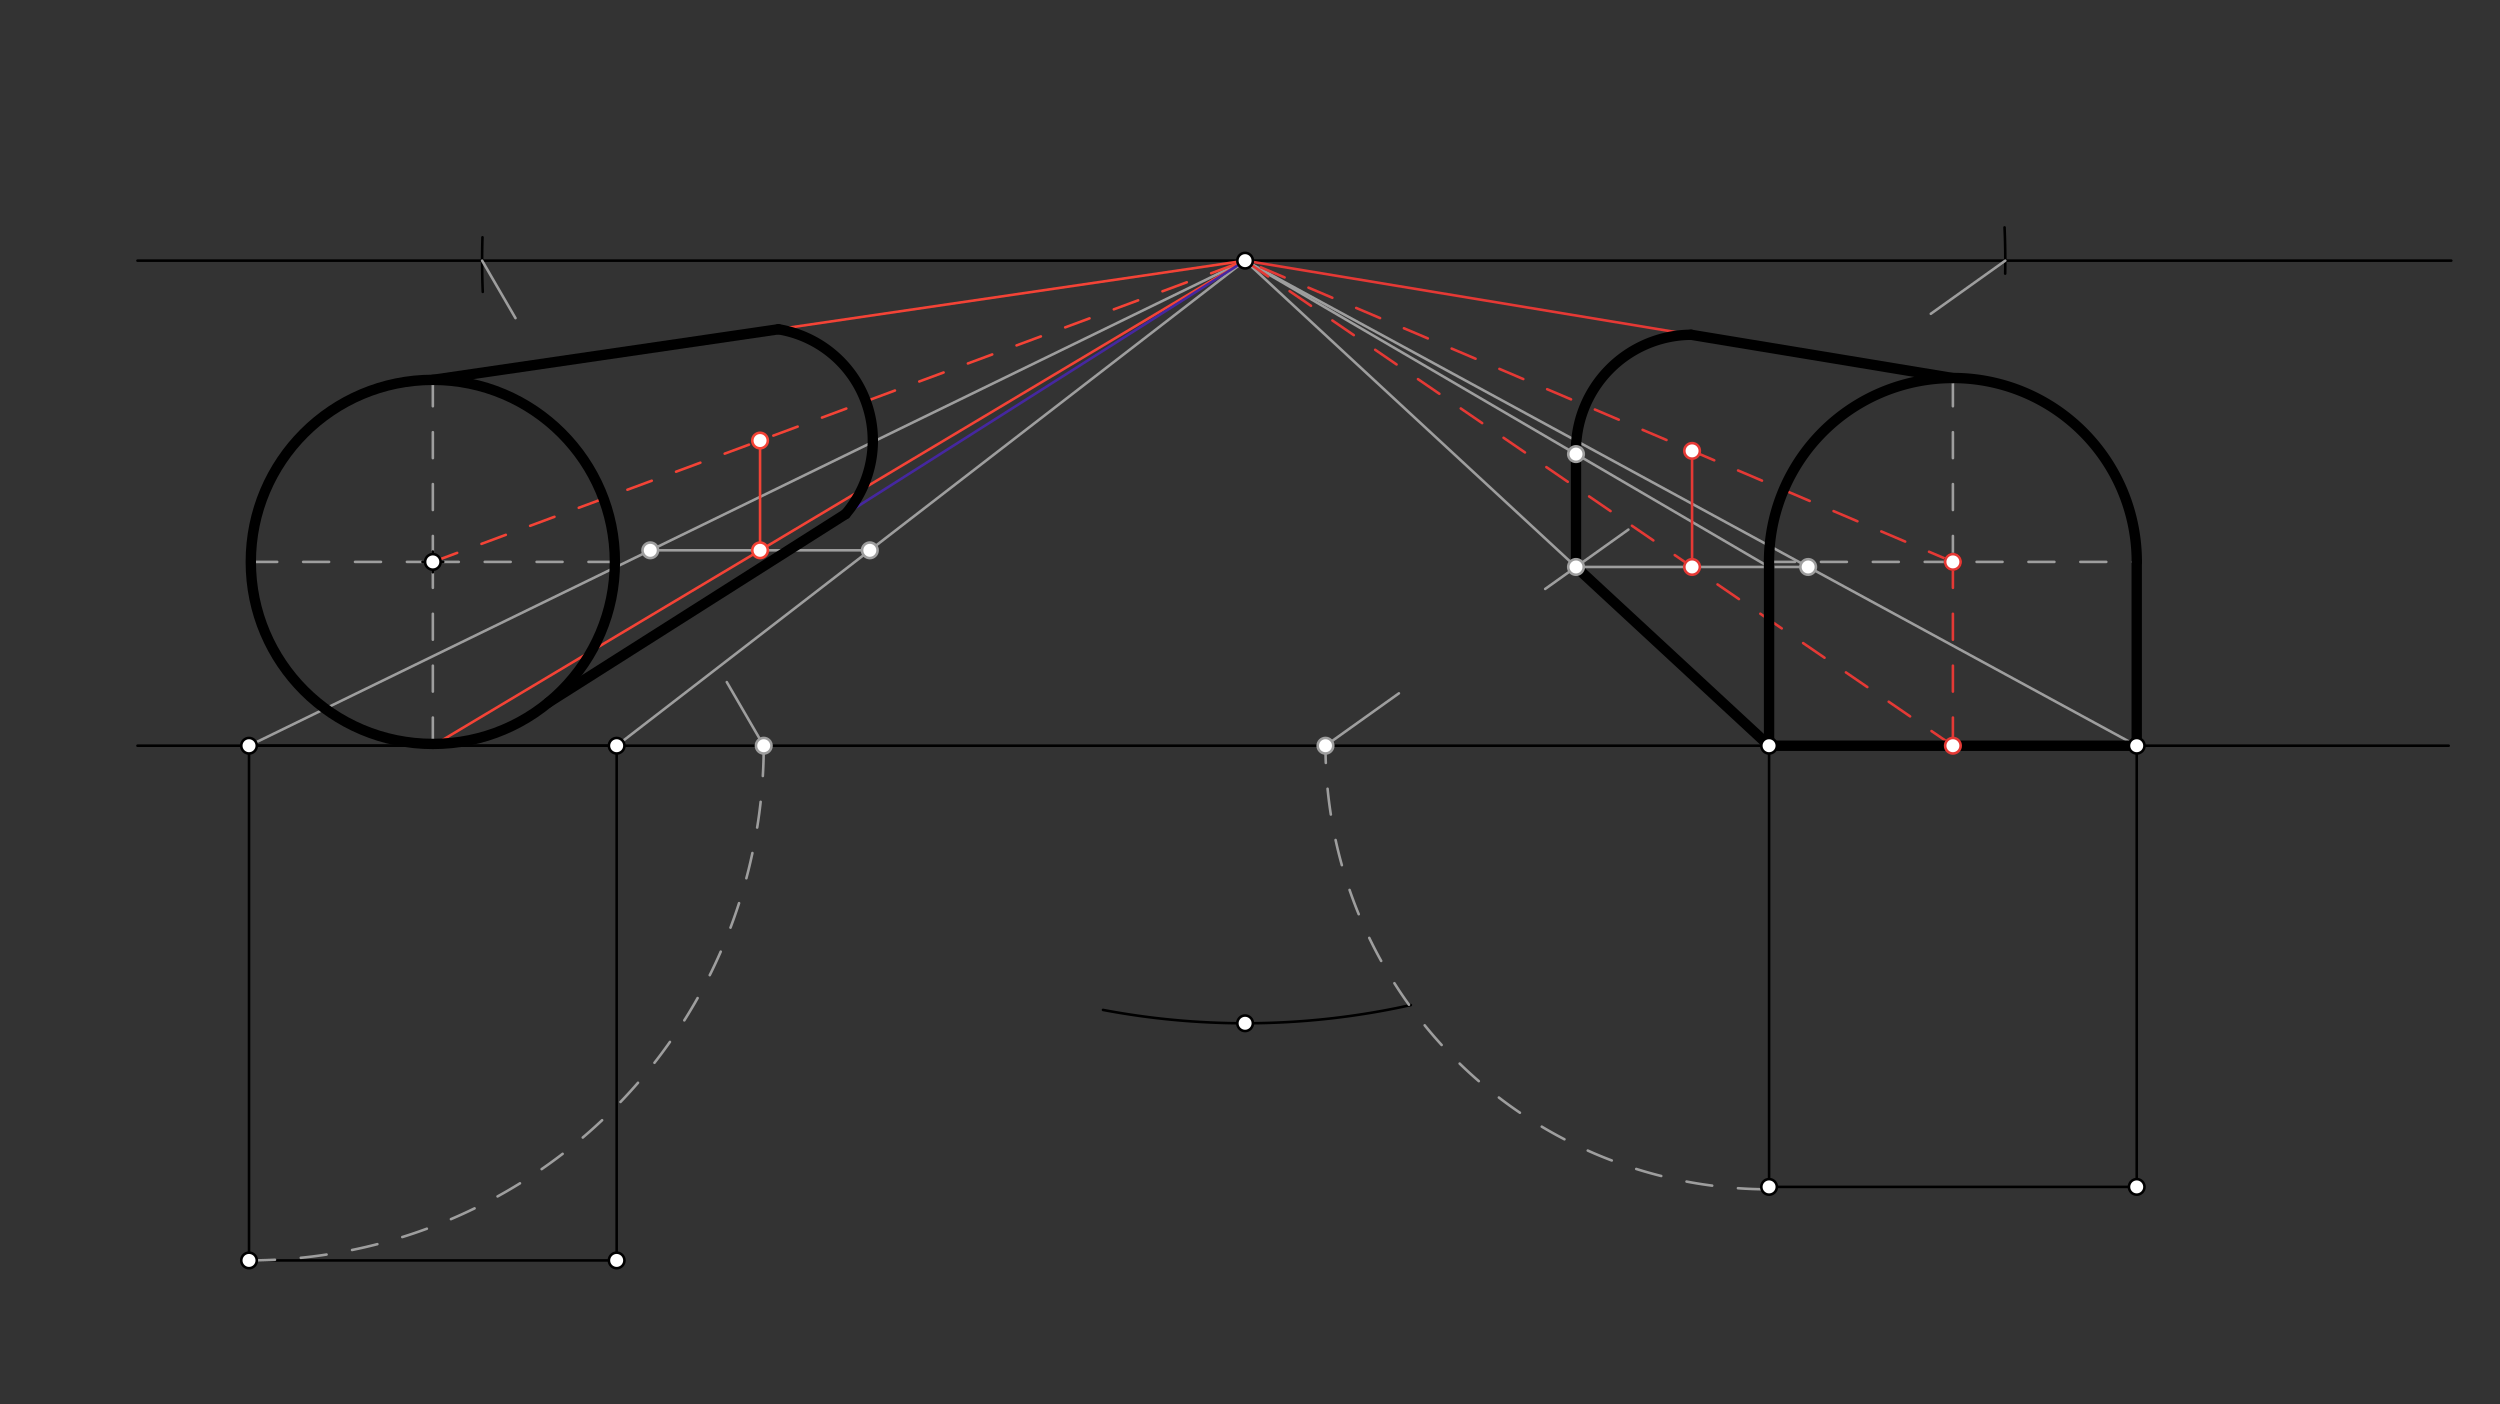 <svg xmlns="http://www.w3.org/2000/svg" class="svg--816" height="100%" preserveAspectRatio="xMidYMid meet" viewBox="0 0 963.78 541.417" width="100%"><rect x="0" y="0" width="963.78" height="541.417" fill="#333333" stroke="none"/><defs><marker id="marker-arrow" markerHeight="16" markerUnits="userSpaceOnUse" markerWidth="24" orient="auto-start-reverse" refX="24" refY="4" viewBox="0 0 24 8"><path d="M 0 0 L 24 4 L 0 8 z" stroke="inherit"></path></marker></defs><g class="aux-layer--949"></g><g class="main-layer--75a"><g class="element--733"><line stroke="#000000" stroke-dasharray="none" stroke-linecap="round" stroke-width="1" x1="53" x2="945" y1="100.484" y2="100.484"></line></g><g class="element--733"><line stroke="#000000" stroke-dasharray="none" stroke-linecap="round" stroke-width="1" x1="53" x2="944" y1="287.484" y2="287.484"></line></g><g class="element--733"><line stroke="#000000" stroke-dasharray="none" stroke-linecap="round" stroke-width="1" x1="96" x2="237.732" y1="287.484" y2="287.484"></line></g><g class="element--733"><g class="center--a87"><line x1="162.866" y1="216.618" x2="170.866" y2="216.618" stroke="#000000" stroke-width="1" stroke-linecap="round"></line><line x1="166.866" y1="212.618" x2="166.866" y2="220.618" stroke="#000000" stroke-width="1" stroke-linecap="round"></line><circle class="hit--87b" cx="166.866" cy="216.618" r="4" stroke="none" fill="transparent"></circle></g><circle cx="166.866" cy="216.618" fill="none" r="70.18" stroke="#000000" stroke-dasharray="none" stroke-width="1"></circle></g><g class="element--733"><line stroke="#000000" stroke-dasharray="none" stroke-linecap="round" stroke-width="1" x1="96" x2="96" y1="287.484" y2="485.91"></line></g><g class="element--733"><line stroke="#000000" stroke-dasharray="none" stroke-linecap="round" stroke-width="1" x1="237.732" x2="237.732" y1="287.484" y2="485.91"></line></g><g class="element--733"><line stroke="#000000" stroke-dasharray="none" stroke-linecap="round" stroke-width="1" x1="96" x2="237.732" y1="485.91" y2="485.91"></line></g><g class="element--733"><line stroke="#000000" stroke-dasharray="none" stroke-linecap="round" stroke-width="1" x1="682" x2="823.732" y1="287.484" y2="287.484"></line></g><g class="element--733"><line stroke="#000000" stroke-dasharray="none" stroke-linecap="round" stroke-width="1" x1="682" x2="682" y1="287.484" y2="216.618"></line></g><g class="element--733"><line stroke="#000000" stroke-dasharray="none" stroke-linecap="round" stroke-width="1" x1="823.732" x2="823.732" y1="287.484" y2="216.618"></line></g><g class="element--733"><path d="M 682 216.618 A 70.866 70.866 0 0 1 823.732 216.618" fill="none" stroke="#000000" stroke-dasharray="none" stroke-linecap="round" stroke-width="1"></path></g><g class="element--733"><line stroke="#000000" stroke-dasharray="none" stroke-linecap="round" stroke-width="1" x1="682" x2="682" y1="287.484" y2="457.563"></line></g><g class="element--733"><line stroke="#000000" stroke-dasharray="none" stroke-linecap="round" stroke-width="1" x1="823.732" x2="823.732" y1="287.484" y2="457.563"></line></g><g class="element--733"><line stroke="#000000" stroke-dasharray="none" stroke-linecap="round" stroke-width="1" x1="682" x2="823.732" y1="457.563" y2="457.563"></line></g><g class="element--733"><line stroke="#9E9E9E" stroke-dasharray="10" stroke-linecap="round" stroke-width="1" x1="166.866" x2="91" y1="216.618" y2="216.618"></line></g><g class="element--733"><line stroke="#9E9E9E" stroke-dasharray="10" stroke-linecap="round" stroke-width="1" x1="166.866" x2="237.046" y1="216.618" y2="216.618"></line></g><g class="element--733"><line stroke="#9E9E9E" stroke-dasharray="10" stroke-linecap="round" stroke-width="1" x1="166.866" x2="166.866" y1="216.618" y2="142.484"></line></g><g class="element--733"><line stroke="#9E9E9E" stroke-dasharray="10" stroke-linecap="round" stroke-width="1" x1="166.866" x2="166.866" y1="216.618" y2="287.484"></line></g><g class="element--733"><line stroke="#9E9E9E" stroke-dasharray="10" stroke-linecap="round" stroke-width="1" x1="752.866" x2="752.866" y1="216.618" y2="143.484"></line></g><g class="element--733"><line stroke="#9E9E9E" stroke-dasharray="10" stroke-linecap="round" stroke-width="1" x1="682" x2="823.732" y1="216.618" y2="216.618"></line></g><g class="element--733"><path d="M 480 394.484 A 294 294 0 0 1 425.218 389.335" fill="none" stroke="#000000" stroke-dasharray="none" stroke-linecap="round" stroke-width="1"></path></g><g class="element--733"><path d="M 480 394.484 A 294 294 0 0 0 543.885 387.459" fill="none" stroke="#000000" stroke-dasharray="none" stroke-linecap="round" stroke-width="1"></path></g><g class="element--733"><path d="M 186 91.484 A 294.138 294.138 0 0 0 186.109 112.521" fill="none" stroke="#000000" stroke-dasharray="none" stroke-linecap="round" stroke-width="1"></path></g><g class="element--733"><path d="M 773.019 105.485 A 293.061 293.061 0 0 0 772.781 87.669" fill="none" stroke="#000000" stroke-dasharray="none" stroke-linecap="round" stroke-width="1"></path></g><g class="element--733"><line stroke="#9E9E9E" stroke-dasharray="none" stroke-linecap="round" stroke-width="1" x1="96" x2="480" y1="287.484" y2="100.484"></line></g><g class="element--733"><path d="M 96 485.91 A 198.425 198.425 0 0 0 294.425 287.484" fill="none" stroke="#9E9E9E" stroke-dasharray="10" stroke-linecap="round" stroke-width="1"></path></g><g class="element--733"><line stroke="#9E9E9E" stroke-dasharray="none" stroke-linecap="round" stroke-width="1" x1="185.862" x2="198.727" y1="100.484" y2="122.643"></line></g><g class="element--733"><line stroke="#9E9E9E" stroke-dasharray="none" stroke-linecap="round" stroke-width="1" x1="294.425" x2="280.186" y1="287.484" y2="262.957"></line></g><g class="element--733"><line stroke="#9E9E9E" stroke-dasharray="none" stroke-linecap="round" stroke-width="1" x1="237.732" x2="480" y1="287.484" y2="100.484"></line></g><g class="element--733"><line stroke="#9E9E9E" stroke-dasharray="none" stroke-linecap="round" stroke-width="1" x1="250.691" x2="336" y1="212.153" y2="212.153"></line></g><g class="element--733"><line stroke="#F44336" stroke-dasharray="none" stroke-linecap="round" stroke-width="1" x1="166.866" x2="480" y1="287.484" y2="100.484"></line></g><g class="element--733"><line stroke="#F44336" stroke-dasharray="none" stroke-linecap="round" stroke-width="1" x1="166.866" x2="480" y1="146.438" y2="100.484"></line></g><g class="element--733"><line stroke="#F44336" stroke-dasharray="10" stroke-linecap="round" stroke-width="1" x1="166.866" x2="480" y1="216.618" y2="100.484"></line></g><g class="element--733"><line stroke="#F44336" stroke-dasharray="none" stroke-linecap="round" stroke-width="1" x1="293.01" x2="293.01" y1="212.153" y2="169.484"></line></g><g class="element--733"><line stroke="#4527A0" stroke-dasharray="none" stroke-linecap="round" stroke-width="1" x1="211.451" x2="480" y1="270.817" y2="100.484"></line></g><g class="element--733"><path d="M 300.074 126.938 A 43.474 43.474 0 0 1 323.751 200.576" fill="none" stroke="#000000" stroke-dasharray="none" stroke-linecap="round" stroke-width="1"></path></g><g class="element--733"><g class="center--a87"><line x1="162.866" y1="216.618" x2="170.866" y2="216.618" stroke="#000000" stroke-width="1" stroke-linecap="round"></line><line x1="166.866" y1="212.618" x2="166.866" y2="220.618" stroke="#000000" stroke-width="1" stroke-linecap="round"></line><circle class="hit--87b" cx="166.866" cy="216.618" r="4" stroke="none" fill="transparent"></circle></g><circle cx="166.866" cy="216.618" fill="none" r="70.18" stroke="#000000" stroke-dasharray="none" stroke-width="4"></circle></g><g class="element--733"><line stroke="#000000" stroke-dasharray="none" stroke-linecap="round" stroke-width="4" x1="166.866" x2="300.074" y1="146.438" y2="126.938"></line></g><g class="element--733"><line stroke="#000000" stroke-dasharray="none" stroke-linecap="round" stroke-width="4" x1="211.451" x2="325.974" y1="270.817" y2="198.178"></line></g><g class="element--733"><path d="M 300.074 126.938 A 43.474 43.474 0 0 1 325.974 198.178" fill="none" stroke="#000000" stroke-dasharray="none" stroke-linecap="round" stroke-width="4"></path></g><g class="element--733"><line stroke="#9E9E9E" stroke-dasharray="none" stroke-linecap="round" stroke-width="1" x1="682" x2="480" y1="287.484" y2="100.484"></line></g><g class="element--733"><path d="M 680 458.484 A 171.012 171.012 0 0 1 510.988 287.484" fill="none" stroke="#9E9E9E" stroke-dasharray="10" stroke-linecap="round" stroke-width="1"></path></g><g class="element--733"><line stroke="#9E9E9E" stroke-dasharray="none" stroke-linecap="round" stroke-width="1" x1="773.061" x2="744.348" y1="100.484" y2="120.972"></line></g><g class="element--733"><line stroke="#9E9E9E" stroke-dasharray="none" stroke-linecap="round" stroke-width="1" x1="627.767" x2="595.688" y1="204.158" y2="227.047"></line></g><g class="element--733"><line stroke="#9E9E9E" stroke-dasharray="none" stroke-linecap="round" stroke-width="1" x1="539.289" x2="510.988" y1="267.291" y2="287.484"></line></g><g class="element--733"><line stroke="#9E9E9E" stroke-dasharray="none" stroke-linecap="round" stroke-width="1" x1="823.732" x2="480" y1="287.484" y2="100.484"></line></g><g class="element--733"><line stroke="#9E9E9E" stroke-dasharray="none" stroke-linecap="round" stroke-width="1" x1="607.563" x2="699" y1="218.575" y2="218.575"></line></g><g class="element--733"><line stroke="#9E9E9E" stroke-dasharray="none" stroke-linecap="round" stroke-width="1" x1="682" x2="480" y1="218.575" y2="100.484"></line></g><g class="element--733"><line stroke="#9E9E9E" stroke-dasharray="none" stroke-linecap="round" stroke-width="1" x1="607.563" x2="607.563" y1="218.575" y2="174.657"></line></g><g class="element--733"><line stroke="#E53935" stroke-dasharray="10" stroke-linecap="round" stroke-width="1" x1="752.866" x2="752.866" y1="216.618" y2="287.484"></line></g><g class="element--733"><line stroke="#E53935" stroke-dasharray="10" stroke-linecap="round" stroke-width="1" x1="752.866" x2="480" y1="287.484" y2="100.484"></line></g><g class="element--733"><line stroke="#E53935" stroke-dasharray="10" stroke-linecap="round" stroke-width="1" x1="752.866" x2="480" y1="216.618" y2="100.484"></line></g><g class="element--733"><line stroke="#E53935" stroke-dasharray="none" stroke-linecap="round" stroke-width="1" x1="652.315" x2="652.315" y1="218.575" y2="173.484"></line></g><g class="element--733"><line stroke="#E53935" stroke-dasharray="none" stroke-linecap="round" stroke-width="1" x1="752.866" x2="480" y1="145.752" y2="100.484"></line></g><g class="element--733"><path d="M 607.563 175.058 A 44.769 44.769 0 0 1 651.892 129.056" fill="none" stroke="#E53935" stroke-dasharray="none" stroke-linecap="round" stroke-width="1"></path></g><g class="element--733"><line stroke="#000000" stroke-dasharray="none" stroke-linecap="round" stroke-width="4" x1="682" x2="682" y1="287.484" y2="218.575"></line></g><g class="element--733"><line stroke="#000000" stroke-dasharray="none" stroke-linecap="round" stroke-width="4" x1="823.732" x2="823.732" y1="287.484" y2="216.618"></line></g><g class="element--733"><path d="M 682 218.575 A 70.893 70.893 0 1 1 823.759 216.618" fill="none" stroke="#000000" stroke-dasharray="none" stroke-linecap="round" stroke-width="4"></path></g><g class="element--733"><line stroke="#000000" stroke-dasharray="none" stroke-linecap="round" stroke-width="4" x1="682" x2="607.563" y1="287.484" y2="218.575"></line></g><g class="element--733"><line stroke="#000000" stroke-dasharray="none" stroke-linecap="round" stroke-width="4" x1="607.563" x2="607.563" y1="218.575" y2="175.058"></line></g><g class="element--733"><line stroke="#000000" stroke-dasharray="none" stroke-linecap="round" stroke-width="4" x1="752.705" x2="651.892" y1="145.725" y2="129.056"></line></g><g class="element--733"><path d="M 607.563 175.058 A 44.769 44.769 0 0 1 651.892 129.056" fill="none" stroke="#000000" stroke-dasharray="none" stroke-linecap="round" stroke-width="4"></path></g><g class="element--733"><line stroke="#000000" stroke-dasharray="none" stroke-linecap="round" stroke-width="4" x1="682" x2="823.732" y1="287.484" y2="287.484"></line></g><g class="element--733"><circle cx="480" cy="100.484" r="3" stroke="#000000" stroke-width="1" fill="#ffffff"></circle>}</g><g class="element--733"><circle cx="480" cy="394.484" r="3" stroke="#000000" stroke-width="1" fill="#ffffff"></circle>}</g><g class="element--733"><circle cx="96" cy="287.484" r="3" stroke="#000000" stroke-width="1" fill="#ffffff"></circle>}</g><g class="element--733"><circle cx="237.732" cy="287.484" r="3" stroke="#000000" stroke-width="1" fill="#ffffff"></circle>}</g><g class="element--733"><circle cx="166.866" cy="216.618" r="3" stroke="#000000" stroke-width="1" fill="#ffffff"></circle>}</g><g class="element--733"><circle cx="96" cy="485.91" r="3" stroke="#000000" stroke-width="1" fill="#ffffff"></circle>}</g><g class="element--733"><circle cx="237.732" cy="485.91" r="3" stroke="#000000" stroke-width="1" fill="#ffffff"></circle>}</g><g class="element--733"><circle cx="682" cy="287.484" r="3" stroke="#000000" stroke-width="1" fill="#ffffff"></circle>}</g><g class="element--733"><circle cx="823.732" cy="287.484" r="3" stroke="#000000" stroke-width="1" fill="#ffffff"></circle>}</g><g class="element--733"><circle cx="752.866" cy="216.618" r="3" stroke="#000000" stroke-width="1" fill="#ffffff"></circle>}</g><g class="element--733"><circle cx="682" cy="457.563" r="3" stroke="#000000" stroke-width="1" fill="#ffffff"></circle>}</g><g class="element--733"><circle cx="823.732" cy="457.563" r="3" stroke="#000000" stroke-width="1" fill="#ffffff"></circle>}</g><g class="element--733"><circle cx="294.425" cy="287.484" r="3" stroke="#9E9E9E" stroke-width="1" fill="#ffffff"></circle>}</g><g class="element--733"><circle cx="250.691" cy="212.153" r="3" stroke="#9E9E9E" stroke-width="1" fill="#ffffff"></circle>}</g><g class="element--733"><circle cx="335.328" cy="212.153" r="3" stroke="#9E9E9E" stroke-width="1" fill="#ffffff"></circle>}</g><g class="element--733"><circle cx="293.01" cy="212.153" r="3" stroke="#F44336" stroke-width="1" fill="#ffffff"></circle>}</g><g class="element--733"><circle cx="293.01" cy="169.835" r="3" stroke="#F44336" stroke-width="1" fill="#ffffff"></circle>}</g><g class="element--733"><circle cx="510.988" cy="287.484" r="3" stroke="#9E9E9E" stroke-width="1" fill="#ffffff"></circle>}</g><g class="element--733"><circle cx="607.563" cy="218.575" r="3" stroke="#9E9E9E" stroke-width="1" fill="#ffffff"></circle>}</g><g class="element--733"><circle cx="697.066" cy="218.575" r="3" stroke="#9E9E9E" stroke-width="1" fill="#ffffff"></circle>}</g><g class="element--733"><circle cx="607.563" cy="175.058" r="3" stroke="#9E9E9E" stroke-width="1" fill="#ffffff"></circle>}</g><g class="element--733"><circle cx="752.866" cy="287.484" r="3" stroke="#E53935" stroke-width="1" fill="#ffffff"></circle>}</g><g class="element--733"><circle cx="652.315" cy="218.575" r="3" stroke="#E53935" stroke-width="1" fill="#ffffff"></circle>}</g><g class="element--733"><circle cx="752.866" cy="216.618" r="3" stroke="#E53935" stroke-width="1" fill="#ffffff"></circle>}</g><g class="element--733"><circle cx="652.315" cy="173.823" r="3" stroke="#E53935" stroke-width="1" fill="#ffffff"></circle>}</g></g><g class="snaps-layer--ac6"></g><g class="temp-layer--52d"></g></svg>